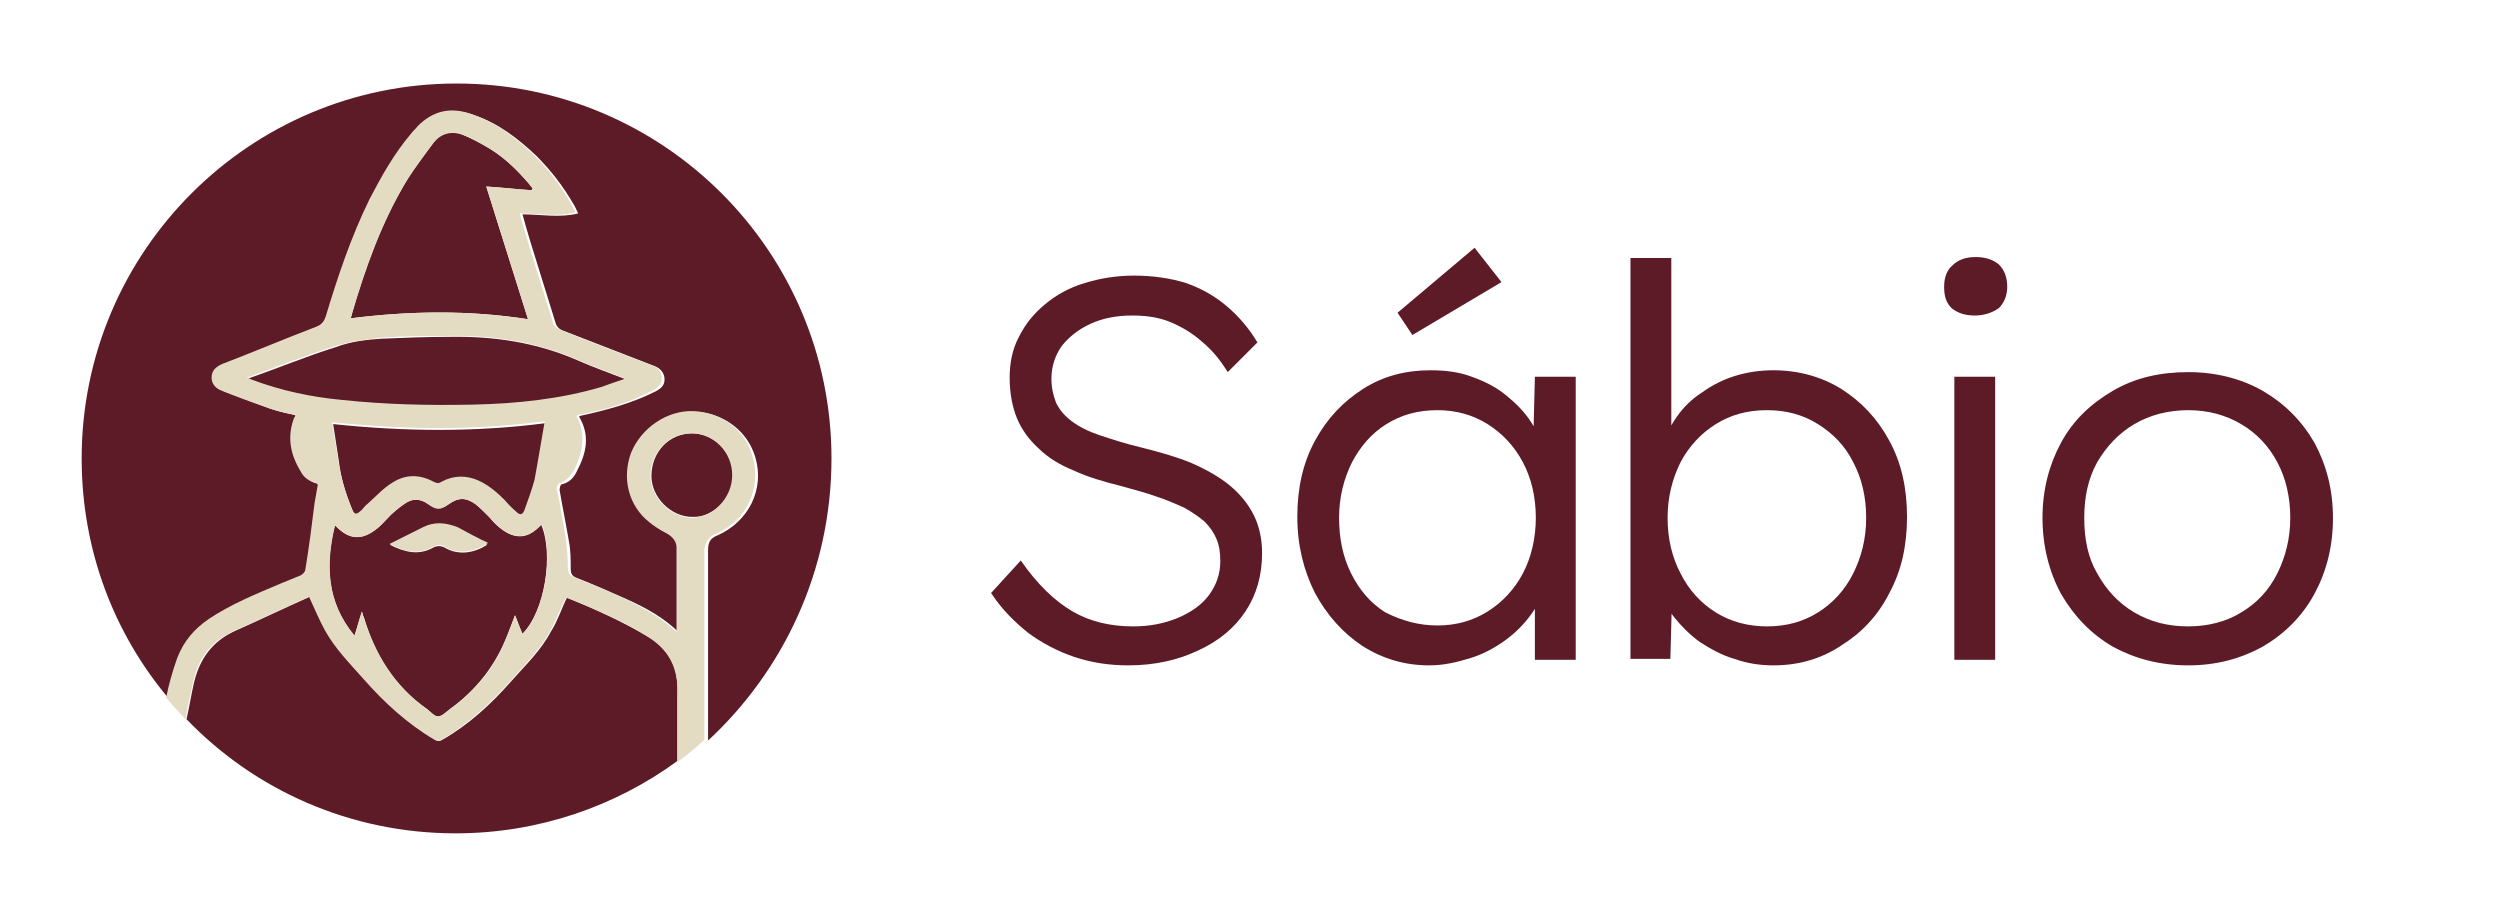 <?xml version="1.0" encoding="utf-8"?>
<!-- Generator: Adobe Illustrator 28.0.0, SVG Export Plug-In . SVG Version: 6.00 Build 0)  -->
<svg version="1.1" xmlns="http://www.w3.org/2000/svg" xmlns:xlink="http://www.w3.org/1999/xlink" x="0px" y="0px"
	 viewBox="0 0 269.4 98.9" style="enable-background:new 0 0 269.4 98.9;" xml:space="preserve">
<style type="text/css">
	.st0{fill:#5D1A27;}
	.st1{fill:none;}
	.st2{fill:#0058A1;}
	.st3{fill:#3D3D3D;}
	.st4{fill:#FAFBFB;stroke:#000000;stroke-miterlimit:10;}
	.st5{fill:#A3CD39;}
	.st6{fill:#B0B0B1;}
	.st7{fill:#4F4E50;}
	.st8{fill:#E3DCC3;}
	.st9{fill:#176D66;}
	.st10{fill:#C4A05C;}
	.st11{fill:#193151;}
	.st12{fill:#6D6D6D;}
	.st13{fill:#FFFFFF;stroke:#000000;stroke-miterlimit:10;}
	.st14{fill:#D78F28;}
	.st15{fill:#2D8B57;}
	.st16{fill:#FFFFFF;}
	.st17{clip-path:url(#SVGID_00000081612475341438238180000000007380848044757411_);fill:#5D1A27;}
	.st18{clip-path:url(#SVGID_00000123417779818142159790000009313624587114519478_);fill:#5D1A27;}
	.st19{clip-path:url(#SVGID_00000134220126371164549160000013184912840633118342_);fill:#5D1A27;}
	.st20{clip-path:url(#SVGID_00000023259710159928448190000016268346326622114989_);fill:#5D1A27;}
</style>
<g id="guias">
</g>
<g id="artes">
	<g>
		<g>
			<path class="st0" d="M121.6,71.7c-2.1,0-4-0.3-5.8-0.9c-1.8-0.6-3.5-1.5-5-2.6c-1.5-1.2-2.9-2.6-4-4.3l3.2-3.5
				c1.8,2.6,3.7,4.4,5.6,5.5c1.9,1.1,4.1,1.6,6.5,1.6c1.8,0,3.3-0.3,4.8-0.9c1.4-0.6,2.6-1.4,3.4-2.5c0.8-1.1,1.2-2.3,1.2-3.6
				c0-0.9-0.1-1.7-0.4-2.4s-0.7-1.3-1.3-1.9c-0.6-0.5-1.3-1-2.2-1.5c-0.9-0.4-1.8-0.8-3-1.2c-1.1-0.4-2.3-0.7-3.7-1.1
				c-2-0.5-3.7-1-5.2-1.7c-1.5-0.6-2.8-1.4-3.8-2.4c-1-0.9-1.8-2-2.3-3.2c-0.5-1.2-0.8-2.7-0.8-4.4c0-1.6,0.3-3.1,1-4.4
				c0.7-1.4,1.6-2.5,2.8-3.5c1.2-1,2.6-1.8,4.3-2.3c1.6-0.5,3.4-0.8,5.3-0.8c2.1,0,4,0.3,5.6,0.8c1.7,0.6,3.1,1.4,4.4,2.5
				c1.3,1.1,2.4,2.4,3.3,3.9l-3.2,3.2c-0.8-1.3-1.7-2.4-2.8-3.3c-1-0.9-2.2-1.6-3.4-2.1c-1.2-0.5-2.6-0.7-4.1-0.7
				c-1.7,0-3.2,0.3-4.5,0.9c-1.3,0.6-2.3,1.4-3.1,2.4c-0.7,1-1.1,2.2-1.1,3.5c0,1,0.2,1.8,0.5,2.6c0.4,0.8,0.9,1.4,1.7,2
				c0.8,0.6,1.8,1.1,3,1.5c1.2,0.4,2.7,0.9,4.4,1.3c2,0.5,3.8,1,5.5,1.7c1.6,0.7,3,1.5,4.1,2.4c1.1,0.9,2,2,2.6,3.2
				c0.6,1.2,0.9,2.6,0.9,4.1c0,2.4-0.6,4.5-1.8,6.3c-1.2,1.8-2.9,3.2-5.1,4.2C127,71.1,124.5,71.7,121.6,71.7z"/>
			<path class="st0" d="M154,71.7c-2.6,0-5-0.7-7.2-2.1c-2.1-1.4-3.8-3.3-5.1-5.7c-1.2-2.4-1.9-5.1-1.9-8.2c0-3.1,0.6-5.8,1.9-8.2
				c1.3-2.4,3-4.2,5.2-5.6c2.2-1.4,4.6-2,7.3-2c1.6,0,3.1,0.2,4.4,0.7c1.4,0.5,2.6,1.1,3.7,2s2,1.8,2.7,2.9c0.7,1.1,1.2,2.3,1.5,3.6
				l-1.3-0.6l0.2-7.9h4.4v30.5h-4.4v-7.5l1.2-0.8c-0.3,1.2-0.8,2.3-1.6,3.4c-0.8,1.1-1.7,2-2.8,2.8c-1.1,0.8-2.4,1.5-3.7,1.9
				C156.9,71.4,155.5,71.7,154,71.7z M154.9,67.4c2,0,3.8-0.5,5.4-1.5c1.6-1,2.9-2.4,3.8-4.1s1.4-3.8,1.4-6c0-2.3-0.5-4.3-1.4-6
				s-2.2-3.1-3.8-4.1c-1.6-1-3.4-1.5-5.4-1.5c-2.1,0-3.9,0.5-5.5,1.5c-1.6,1-2.8,2.4-3.7,4.1c-0.9,1.8-1.4,3.8-1.4,6
				c0,2.2,0.4,4.2,1.3,6c0.9,1.8,2.1,3.2,3.7,4.2C151.1,66.9,152.9,67.4,154.9,67.4z M152.2,36.1l-1.6-2.4l8.3-7l2.9,3.7L152.2,36.1
				z"/>
			<path class="st0" d="M191.1,71.7c-1.4,0-2.8-0.2-4.2-0.7c-1.4-0.4-2.6-1.1-3.7-1.8c-1.1-0.8-2-1.7-2.8-2.7
				c-0.8-1-1.3-2.1-1.5-3.2l1.3,0.1L180,71h-4.3V27.8h4.4v20l-0.9,0.2c0.3-1.1,0.8-2.1,1.5-3.1c0.7-1,1.6-1.9,2.7-2.6
				c1.1-0.8,2.3-1.4,3.6-1.8c1.3-0.4,2.7-0.6,4.1-0.6c2.7,0,5.2,0.7,7.3,2c2.2,1.4,3.9,3.2,5.2,5.6c1.3,2.4,1.9,5.1,1.9,8.2
				c0,3.1-0.6,5.8-1.9,8.2c-1.2,2.4-3,4.3-5.1,5.6C196.3,71,193.8,71.7,191.1,71.7z M190.4,67.5c2.1,0,3.9-0.5,5.5-1.5
				c1.6-1,2.9-2.4,3.8-4.2c0.9-1.8,1.4-3.8,1.4-6c0-2.3-0.5-4.3-1.4-6c-0.9-1.8-2.2-3.1-3.8-4.1c-1.6-1-3.4-1.5-5.5-1.5
				c-2.1,0-3.9,0.5-5.5,1.5c-1.6,1-2.9,2.4-3.8,4.1c-0.9,1.8-1.4,3.8-1.4,6c0,2.3,0.5,4.3,1.4,6c0.9,1.8,2.2,3.2,3.8,4.2
				C186.5,67,188.4,67.5,190.4,67.5z"/>
			<path class="st0" d="M212.8,34c-1.1,0-1.9-0.3-2.5-0.8c-0.6-0.6-0.8-1.3-0.8-2.3c0-1,0.3-1.8,0.9-2.3c0.6-0.6,1.4-0.9,2.5-0.9
				s1.9,0.3,2.5,0.8c0.6,0.6,0.9,1.4,0.9,2.4c0,0.9-0.3,1.7-0.9,2.3C214.7,33.7,213.8,34,212.8,34z M210.6,71.1V40.6h4.4v30.5H210.6
				z"/>
			<path class="st0" d="M235.8,71.7c-3,0-5.7-0.7-8.1-2c-2.4-1.4-4.2-3.3-5.6-5.7c-1.3-2.4-2-5.2-2-8.2c0-3,0.7-5.7,2-8.1
				c1.3-2.4,3.2-4.2,5.6-5.6c2.4-1.4,5.1-2,8.1-2c3,0,5.7,0.7,8,2c2.4,1.4,4.2,3.2,5.6,5.6c1.3,2.4,2,5.1,2,8.1c0,3.1-0.7,5.8-2,8.2
				c-1.3,2.4-3.2,4.3-5.6,5.7C241.4,71,238.8,71.7,235.8,71.7z M235.8,67.5c2.1,0,4.1-0.5,5.7-1.5c1.7-1,3-2.4,3.9-4.2
				s1.4-3.8,1.4-6c0-2.3-0.5-4.3-1.4-6s-2.2-3.1-3.9-4.1c-1.7-1-3.6-1.5-5.7-1.5c-2.1,0-4.1,0.5-5.8,1.5c-1.7,1-3,2.4-4,4.1
				c-1,1.8-1.4,3.8-1.4,6c0,2.3,0.4,4.3,1.4,6c1,1.8,2.3,3.2,4,4.2C231.7,67,233.6,67.5,235.8,67.5z"/>
		</g>
	</g>
	<g>
		<g>
			<path class="st0" d="M53.9,56.9c-0.4-0.3-0.8-0.7-1.1-1.1c-0.5-0.5-1-1-1.6-1.5c-1-0.7-1.8-0.7-2.8,0c-0.9,0.6-1.4,0.6-2.3,0
				c-0.7-0.5-1.5-0.6-2.2-0.2c-0.6,0.3-1.1,0.8-1.7,1.3c-0.5,0.5-0.9,1-1.5,1.5c-1.7,1.4-3.1,1.3-4.6-0.3c-1.1,4.2-0.9,8.3,2.1,11.9
				c0.3-0.9,0.5-1.7,0.8-2.6c0.1,0.3,0.1,0.5,0.2,0.6c1.2,4,3.3,7.5,6.8,9.9c0.4,0.3,0.8,0.8,1.2,0.8c0.4,0,0.9-0.5,1.3-0.8
				c2.6-1.9,4.6-4.3,5.9-7.3c0.4-0.9,0.7-1.8,1.1-2.8c0.3,0.7,0.5,1.4,0.8,2c2.4-2.4,3.4-8.6,2-11.8C57,58.1,55.5,58.2,53.9,56.9z
				 M47.9,59c-0.4-0.2-0.8-0.2-1.2,0c-1.6,0.9-3.1,0.5-4.7-0.3c1.3-0.6,2.4-1.2,3.6-1.8c1.2-0.6,2.4-0.5,3.6,0.1
				c1.1,0.6,2.2,1.1,3.3,1.7C51.1,59.6,49.4,59.9,47.9,59z"/>
			<path class="st0" d="M69.7,68.5c-2.8-1.6-5.7-2.9-8.6-4.1c-0.6,1.2-1,2.5-1.7,3.6c-1.1,2.1-2.8,3.7-4.3,5.4
				c-2.2,2.5-4.6,4.7-7.4,6.3c-0.3,0.2-0.5,0.2-0.8,0c-2.9-1.7-5.3-4-7.6-6.5c-1.5-1.7-3.1-3.3-4.2-5.3c-0.6-1.1-1.1-2.3-1.7-3.6
				c-2.7,1.2-5.4,2.5-8.1,3.7c-2.4,1.1-3.8,3-4.4,5.6c-0.3,1.3-0.5,2.6-0.8,3.9c7.3,7.6,17.6,12.3,29,12.3c8.9,0,17.2-2.9,23.9-7.8
				c0-2.8,0-7.2,0-7.4C73.1,71.9,72.1,69.9,69.7,68.5z"/>
			<path class="st0" d="M56.9,34.4c-1.5-4.8-3-9.5-4.5-14.3c1.7,0.1,3.3,0.3,4.9,0.4c0-0.1,0-0.1,0.1-0.2c-0.1-0.2-0.3-0.4-0.4-0.5
				c-1.2-1.4-2.5-2.7-4.1-3.7c-1-0.6-2.1-1.2-3.1-1.6c-1.2-0.5-2.3-0.2-3.1,0.9c-1,1.3-2,2.6-2.9,4.1c-2.7,4.5-4.5,9.4-5.9,14.4
				c0,0.1-0.1,0.3-0.1,0.4C44.2,33.5,50.5,33.4,56.9,34.4z"/>
			<path class="st0" d="M38,55c0.2,0.5,0.5,0.6,0.9,0.3c0.3-0.2,0.5-0.5,0.8-0.8c0.9-0.8,1.7-1.6,2.7-2.3c1.4-0.9,2.9-1,4.4-0.1
				c0.3,0.2,0.6,0.2,0.9,0c1.3-0.8,2.6-0.7,4-0.1c1.1,0.5,1.9,1.2,2.8,2.1c0.4,0.4,0.9,0.9,1.3,1.3c0.4,0.3,0.7,0.2,0.8-0.2
				c0.4-1.1,0.9-2.2,1.1-3.3c0.4-2,0.8-4.1,1.1-6.3c-7.7,1-15.3,0.9-22.9,0.1c0.2,1.3,0.4,2.6,0.6,3.9C36.7,51.3,37.2,53.2,38,55z"
				/>
			<path class="st0" d="M89.6,49.4C89.6,27.1,71.5,9,49.2,9S8.8,27.1,8.8,49.4c0,9.9,3.5,18.9,9.4,25.9c0.3-1.4,0.7-2.9,1.2-4.3
				c0.7-1.8,1.8-3.2,3.4-4.2c2.4-1.6,5-2.7,7.7-3.8c0.7-0.3,1.5-0.6,2.2-0.9c0.2-0.1,0.5-0.4,0.5-0.6c0.3-2.4,0.6-4.8,1-7.2
				c0.1-0.6,0.2-1.1,0.3-1.7c0.1-0.3,0-0.5-0.3-0.5c-0.7-0.1-1.2-0.6-1.5-1.2c-1.1-1.8-1.5-3.7-0.7-5.8c0-0.1,0-0.1,0.1-0.2
				c0,0,0-0.1,0-0.1c-0.9-0.2-1.9-0.4-2.8-0.7c-1.7-0.6-3.4-1.3-5.1-1.9c-0.7-0.3-1.1-0.7-1.1-1.4c0-0.8,0.5-1.2,1.2-1.5
				c3.4-1.3,6.7-2.7,10.1-4c0.6-0.2,0.9-0.5,1-1.1c1.3-4.3,2.7-8.6,4.7-12.6c1.2-2.5,2.6-5,4.5-7.1c0.2-0.3,0.5-0.5,0.7-0.8
				c1.6-1.7,3.6-2.1,5.8-1.3c2.6,0.9,4.7,2.5,6.7,4.4c1.6,1.6,2.9,3.3,4,5.2c0.2,0.3,0.3,0.6,0.5,1c-2,0.5-4,0.1-6,0.1
				c0.3,1.1,0.6,2.1,0.9,3.1c0.9,2.9,1.8,5.8,2.7,8.7c0.1,0.3,0.4,0.6,0.7,0.7c3.3,1.3,6.5,2.5,9.8,3.8c0.6,0.2,1.1,0.6,1.2,1.3
				c0.1,0.8-0.4,1.2-1,1.5c-2.6,1.3-5.3,2-8,2.6c-0.1,0-0.1,0-0.2,0.1c1.2,2,0.8,3.9-0.2,5.8c-0.3,0.7-0.8,1.3-1.7,1.5
				c-0.1,0-0.2,0.4-0.2,0.6c0.3,1.8,0.7,3.7,1,5.5c0.2,1,0.2,2,0.2,3c0,0.6,0.2,0.8,0.7,1c1.8,0.7,3.6,1.5,5.4,2.3
				c2,0.9,4,2,5.6,3.6c0-3.4,0-6.8,0-10c-1-0.6-2.1-1.1-2.9-1.8c-2.3-1.8-3.1-4.9-2-7.5c1.1-2.8,3.8-4.7,6.7-4.5
				c3,0.1,5.6,2.1,6.4,4.9c1,3.4-0.7,6.9-4.1,8.4c-0.8,0.3-1,0.8-1,1.6c0,3.8,0,14.4,0,20.5C84.4,72.3,89.6,61.5,89.6,49.4z"/>
			<path class="st0" d="M67.5,40.9c-1.8-0.7-3.5-1.3-5.1-2c-4.5-2-9.2-2.7-14.1-2.6c-2.4,0-4.8,0.1-7.2,0.2
				c-1.6,0.1-3.3,0.3-4.9,0.9c-3.2,1-6.3,2.3-9.5,3.4c0.3,0.1,0.4,0.2,0.5,0.2c3.1,1.2,6.4,1.9,9.8,2.2c4.7,0.5,9.4,0.6,14.1,0.5
				c4.7-0.1,9.3-0.6,13.9-1.9C65.7,41.5,66.6,41.2,67.5,40.9z"/>
			<path class="st0" d="M79,51.2c0-2.4-2-4.5-4.4-4.5c-2.5,0-4.4,2-4.4,4.6c0,2.3,2.1,4.4,4.4,4.4C76.9,55.8,79,53.6,79,51.2z"/>
		</g>
		<g>
			<path class="st8" d="M77,57.6c3.4-1.4,5.1-4.9,4.1-8.4c-0.8-2.9-3.4-4.8-6.4-4.9c-2.8-0.1-5.6,1.8-6.7,4.5c-1,2.7-0.3,5.7,2,7.5
				c0.5,0.4,1.1,0.8,1.7,1.1c0.4,0.2,1.2,0.7,1.2,1.6c0,2.9,0,6,0,9.1c-1.7-1.6-3.6-2.6-5.6-3.6c-1.8-0.8-3.6-1.6-5.4-2.3
				c-0.5-0.2-0.7-0.4-0.7-1c0-1-0.1-2-0.2-3c-0.3-1.8-0.6-3.7-1-5.5c0-0.2,0.1-0.5,0.2-0.6c0.8-0.2,1.3-0.8,1.7-1.5
				c0.9-1.9,1.3-3.8,0.2-5.8c0.1,0,0.2,0,0.2-0.1c2.8-0.5,5.5-1.3,8-2.6c0.6-0.3,1.1-0.7,1-1.5c-0.1-0.7-0.5-1.1-1.2-1.3
				c-3.3-1.2-6.6-2.5-9.8-3.8c-0.3-0.1-0.6-0.4-0.7-0.7c-0.9-2.9-1.8-5.8-2.7-8.7c-0.3-1-0.6-2-0.9-3.1c2,0,4,0.4,6-0.1
				c-0.2-0.4-0.3-0.7-0.5-1c-1.1-1.9-2.4-3.7-4-5.2c-1.9-1.9-4.1-3.5-6.7-4.4c-2.2-0.8-4.1-0.4-5.8,1.3c-0.2,0.3-0.5,0.5-0.7,0.8
				c-1.8,2.1-3.2,4.6-4.5,7.1c-2,4.1-3.4,8.3-4.7,12.6c-0.2,0.6-0.5,0.9-1,1.1c-3.4,1.3-6.7,2.7-10.1,4c-0.7,0.3-1.2,0.7-1.2,1.5
				c0,0.7,0.5,1.2,1.1,1.4c1.7,0.7,3.4,1.3,5.1,1.9c0.9,0.3,1.8,0.5,2.8,0.7c0,0,0,0.1,0,0.1c0,0.1,0,0.1-0.1,0.2
				c-0.8,2.1-0.4,4,0.7,5.8c0.3,0.6,0.8,1,1.5,1.2c0.3,0.1,0.4,0.2,0.3,0.5c-0.1,0.6-0.2,1.1-0.3,1.7c-0.3,2.4-0.6,4.8-1,7.2
				c0,0.2-0.3,0.5-0.5,0.6c-0.7,0.3-1.5,0.6-2.2,0.9c-2.6,1.1-5.3,2.2-7.7,3.8c-1.6,1.1-2.7,2.4-3.4,4.2c-0.5,1.4-0.9,2.8-1.2,4.3
				c0.7,0.8,1.4,1.6,2.1,2.3c0.2-1.3,0.5-2.6,0.8-3.9c0.5-2.6,1.9-4.5,4.4-5.6c2.7-1.2,5.4-2.5,8.1-3.7c0.6,1.3,1.1,2.5,1.7,3.6
				c1.1,2,2.7,3.6,4.2,5.3c2.2,2.5,4.7,4.8,7.6,6.5c0.3,0.2,0.5,0.2,0.8,0c2.9-1.7,5.2-3.9,7.4-6.3c1.5-1.7,3.2-3.4,4.3-5.4
				c0.6-1.2,1.1-2.4,1.7-3.6c2.9,1.1,5.8,2.4,8.6,4.1c2.4,1.4,3.5,3.4,3.4,6.2c0,0.2,0,4.6,0,7.4c1-0.7,2-1.5,2.9-2.4
				c0-6.1,0-16.7,0-20.5C76,58.7,76.2,57.9,77,57.6z M37.9,33.9c1.5-5,3.2-9.9,5.9-14.4c0.9-1.4,1.9-2.7,2.9-4.1
				c0.8-1,1.9-1.3,3.1-0.9c1.1,0.4,2.2,1,3.1,1.6c1.6,1,2.9,2.3,4.1,3.7c0.1,0.2,0.3,0.4,0.4,0.5c0,0.1,0,0.1-0.1,0.2
				c-1.6-0.1-3.2-0.3-4.9-0.4c1.5,4.8,3,9.5,4.5,14.3c-6.4-1-12.7-0.9-19.1-0.1C37.8,34.2,37.9,34,37.9,33.9z M56.3,68.3
				c-0.3-0.7-0.5-1.3-0.8-2c-0.4,1-0.7,1.9-1.1,2.8c-1.2,3-3.2,5.4-5.9,7.3c-0.4,0.3-0.8,0.8-1.3,0.8c-0.4,0-0.8-0.5-1.2-0.8
				c-3.5-2.5-5.6-5.9-6.8-9.9c-0.1-0.2-0.1-0.3-0.2-0.6c-0.3,0.9-0.5,1.7-0.8,2.6c-3-3.6-3.1-7.6-2.1-11.9c1.5,1.6,2.9,1.7,4.6,0.3
				c0.5-0.4,0.9-1,1.5-1.5c0.5-0.5,1.1-0.9,1.7-1.3c0.7-0.4,1.5-0.3,2.2,0.2c0.9,0.7,1.4,0.7,2.3,0c1-0.7,1.8-0.7,2.8,0
				c0.6,0.4,1.1,1,1.6,1.5c0.4,0.4,0.7,0.8,1.1,1.1c1.6,1.3,3.1,1.1,4.5-0.4C59.7,59.7,58.7,66,56.3,68.3z M35.8,45.5
				c7.6,0.8,15.2,0.9,22.9-0.1c-0.4,2.2-0.7,4.2-1.1,6.3c-0.3,1.1-0.7,2.2-1.1,3.3c-0.2,0.5-0.5,0.5-0.8,0.2
				c-0.5-0.4-0.9-0.8-1.3-1.3c-0.8-0.8-1.7-1.6-2.8-2.1c-1.3-0.6-2.7-0.6-4,0.1c-0.3,0.2-0.5,0.2-0.9,0c-1.5-0.8-3-0.8-4.4,0.1
				c-1,0.6-1.8,1.5-2.7,2.3c-0.3,0.2-0.5,0.6-0.8,0.8c-0.4,0.4-0.7,0.3-0.9-0.3c-0.7-1.8-1.3-3.7-1.5-5.6
				C36.2,48.1,36,46.8,35.8,45.5z M51,43.6c-4.7,0.1-9.4,0-14.1-0.5c-3.3-0.3-6.6-1-9.8-2.2c-0.1-0.1-0.3-0.1-0.5-0.2
				c3.3-1.2,6.3-2.4,9.5-3.4c1.6-0.5,3.2-0.7,4.9-0.9c2.4-0.2,4.8-0.2,7.2-0.2c4.9-0.1,9.6,0.6,14.1,2.6c1.6,0.7,3.3,1.3,5.1,2
				c-0.9,0.3-1.8,0.6-2.6,0.9C60.4,43,55.7,43.5,51,43.6z M70.1,51.3c0-2.6,2-4.6,4.4-4.6c2.4,0,4.4,2,4.4,4.5
				c0,2.5-2.1,4.6-4.4,4.6C72.2,55.7,70.1,53.6,70.1,51.3z"/>
			<path class="st8" d="M45.6,56.8c-1.2,0.6-2.4,1.2-3.6,1.8c1.6,0.9,3.1,1.2,4.7,0.3c0.4-0.2,0.8-0.3,1.2,0
				c1.5,0.9,3.2,0.6,4.7-0.4c-1.1-0.5-2.2-1.1-3.3-1.7C48,56.3,46.8,56.2,45.6,56.8z"/>
		</g>
	</g>
</g>
</svg>
